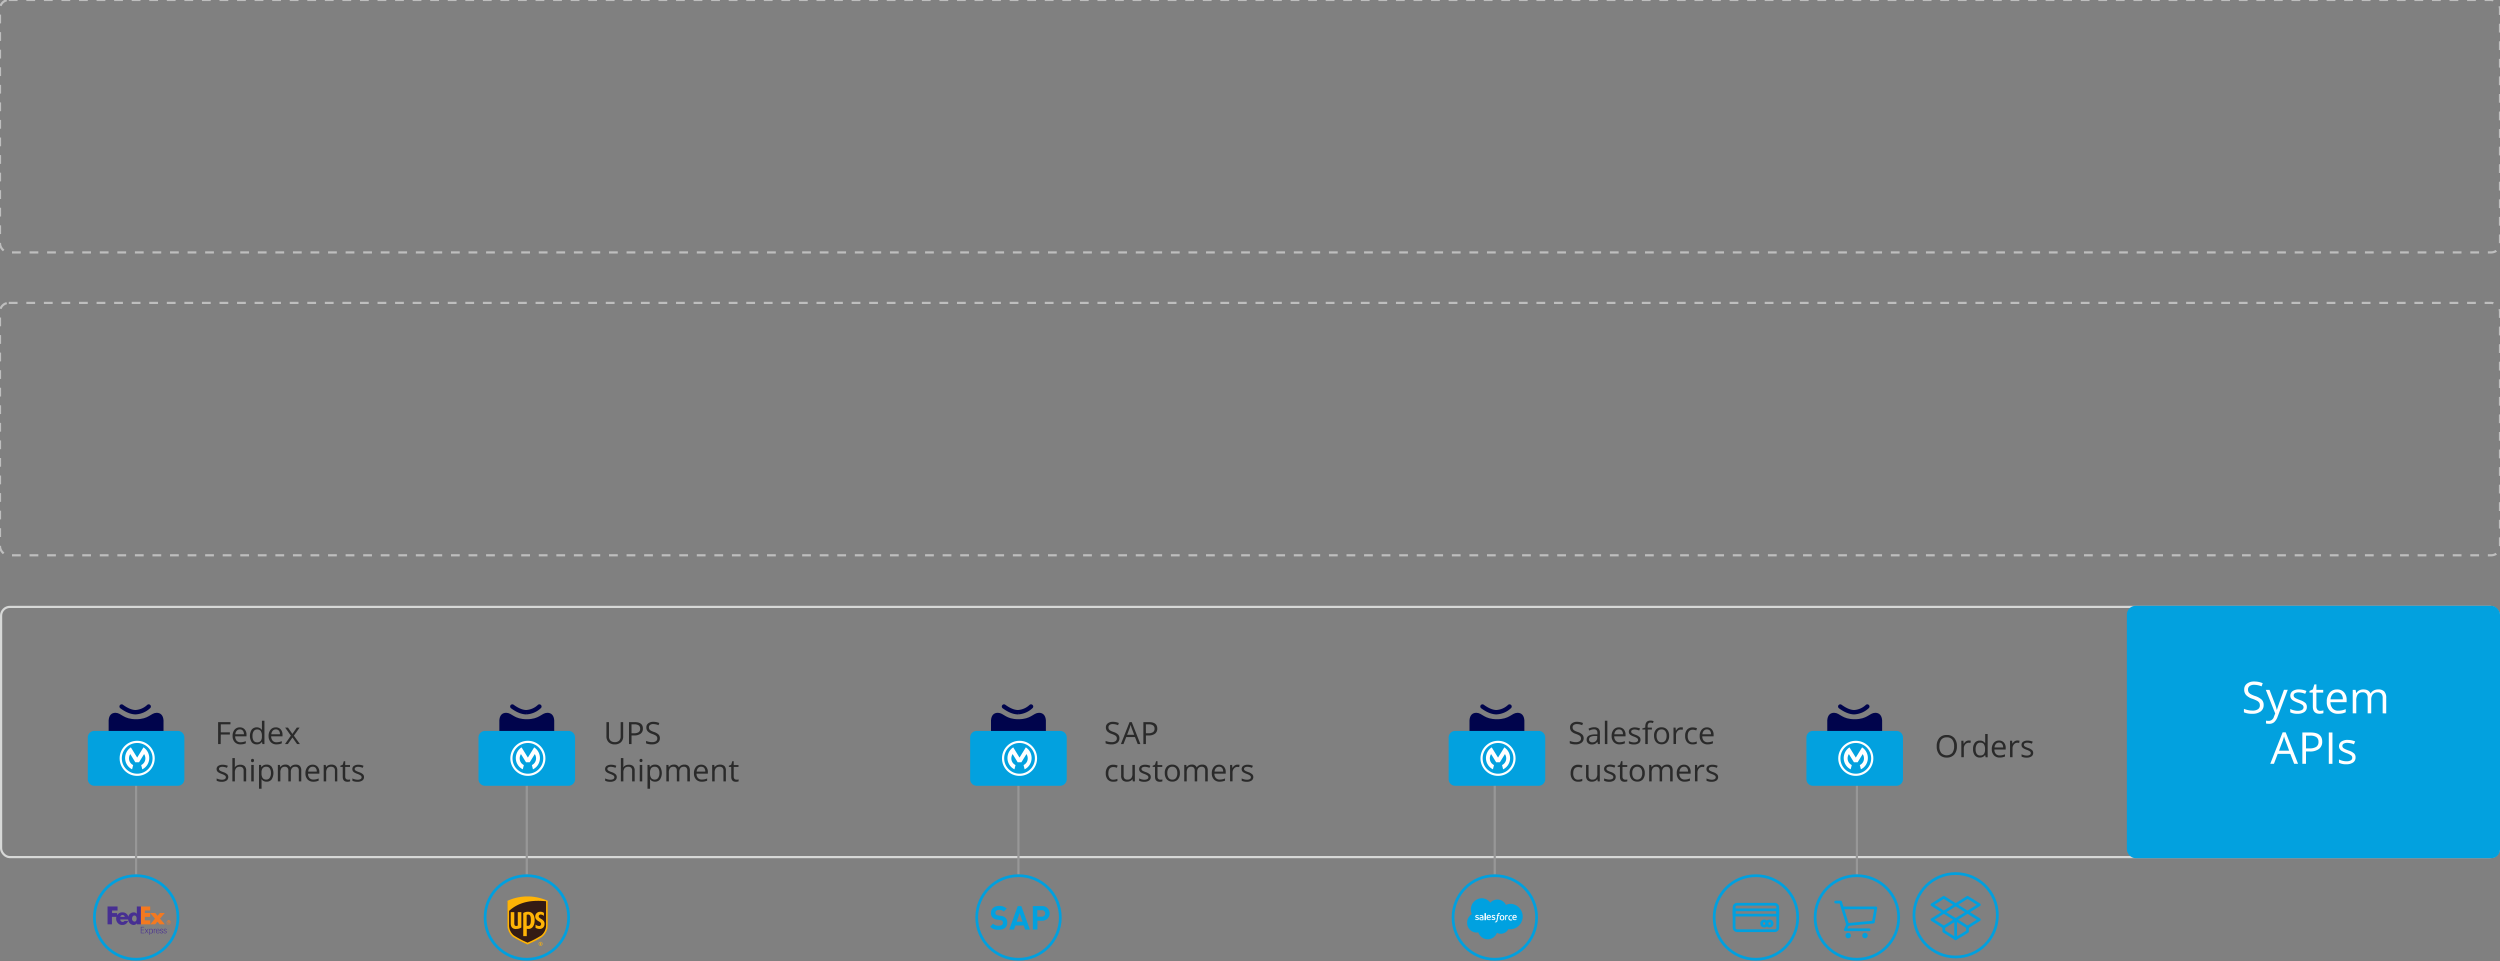 <svg id="Layer_1" data-name="Layer 1" xmlns="http://www.w3.org/2000/svg" width="1139" height="438" viewBox="0 0 1139 438"><rect x="0" y="0" width="1139" height="438" fill="#808080" stroke="none"/><defs><style>.cls-1{fill:#00a1e0;}.cls-2,.cls-3{fill:#fff;}.cls-10,.cls-3,.cls-9{fill-rule:evenodd;}.cls-11,.cls-12,.cls-13,.cls-14,.cls-15,.cls-19,.cls-4,.cls-8{fill:none;}.cls-4{stroke:#d7d8d7;}.cls-10,.cls-5{fill:#02a1df;}.cls-6{isolation:isolate;}.cls-7{fill:#2a2a2a;}.cls-8{stroke:#979797;stroke-linecap:square;}.cls-9{fill:#00044c;}.cls-11,.cls-9{stroke:#00044c;}.cls-11,.cls-15{stroke-linecap:round;}.cls-11{stroke-width:2px;}.cls-12{stroke:#fff;}.cls-13{stroke:#bebebe;stroke-dasharray:4;}.cls-14,.cls-15{stroke:#00a0df;stroke-width:1.25px;}.cls-15{stroke-linejoin:round;}.cls-16{fill:#00a0df;}.cls-17{fill:#f47920;}.cls-18{fill:#472f92;}.cls-20{fill:#341b14;}.cls-21{fill:#ffb406;}</style></defs><title>Architecture_1</title><path id="path3005" class="cls-1" d="M679,411.28a4.34,4.34,0,0,1,3.22-1.45,4.46,4.46,0,0,1,3.91,2.44,5.12,5.12,0,0,1,2.21-.5,5.82,5.82,0,0,1,0,11.61,4.83,4.83,0,0,1-1.08-.12,4,4,0,0,1-3.49,2.16A3.8,3.8,0,0,1,682,425a4.48,4.48,0,0,1-8.48-.21,4.14,4.14,0,0,1-.87.09,4.37,4.37,0,0,1-4.23-4.5,4.53,4.53,0,0,1,2.12-3.89,5.45,5.45,0,0,1-.41-2.06,5.06,5.06,0,0,1,4.93-5.18,4.84,4.84,0,0,1,3.91,2"/><path id="path3009" class="cls-2" d="M672.07,418.87s0,.05,0,.05l.15.09a1.45,1.45,0,0,0,.74.18c.52,0,.84-.28.84-.73h0c0-.41-.36-.57-.7-.67l-.05,0c-.25-.08-.47-.16-.47-.33h0c0-.15.13-.25.33-.25a1.4,1.4,0,0,1,.65.17s0,0,.07,0l.1-.29s0,0,0-.06a1.46,1.46,0,0,0-.74-.2h-.05a.73.73,0,0,0-.8.71h0c0,.44.37.58.7.68l.06,0c.25.08.46.14.46.32h0c0,.16-.14.28-.36.28a1.17,1.17,0,0,1-.66-.19l-.09-.06s0,0-.07,0Z"/><path id="path3013" class="cls-2" d="M679.55,418.87s0,.05,0,.05l.15.09a1.45,1.45,0,0,0,.74.18c.52,0,.83-.28.83-.73h0c0-.41-.35-.57-.69-.67l-.05,0c-.25-.08-.47-.16-.47-.33h0c0-.15.13-.25.33-.25a1.4,1.4,0,0,1,.65.17s.05,0,.07,0l.1-.29s0,0,0-.06a1.46,1.46,0,0,0-.74-.2h-.05a.73.73,0,0,0-.8.71h0c0,.44.36.58.7.68l.06,0c.24.08.46.14.46.32h0c0,.16-.14.28-.36.28a1.17,1.17,0,0,1-.66-.19l-.09-.06s-.05,0-.07,0Z"/><path id="path3017" class="cls-2" d="M684.89,418.13a1.11,1.11,0,0,1-.13.6.46.46,0,0,1-.42.21.44.44,0,0,1-.41-.21,1.11,1.11,0,0,1-.14-.6,1.09,1.09,0,0,1,.14-.59.44.44,0,0,1,.41-.21.46.46,0,0,1,.42.21,1.1,1.1,0,0,1,.13.59m.43-.47a1,1,0,0,0-.19-.38,1.06,1.06,0,0,0-.33-.26,1.22,1.22,0,0,0-.92,0,1.06,1.06,0,0,0-.33.26,1.23,1.23,0,0,0-.19.38,1.84,1.84,0,0,0-.06.47,1.86,1.86,0,0,0,.06.48,1.23,1.23,0,0,0,.19.38.9.9,0,0,0,.33.25,1.22,1.22,0,0,0,.92,0,.9.9,0,0,0,.33-.25,1,1,0,0,0,.19-.38,1.51,1.51,0,0,0,.07-.48,1.49,1.49,0,0,0-.07-.47"/><path id="path3021" class="cls-3" d="M688.81,418.87c0-.05,0,0,0,0a1.17,1.17,0,0,1-.2.06h-.24a.67.67,0,0,1-.49-.18,1.08,1.08,0,0,1,0-1.18.55.55,0,0,1,.47-.22,1.25,1.25,0,0,1,.45.07,0,0,0,0,0,0,0c0-.11.07-.18.11-.3a0,0,0,0,0,0-.05,1.36,1.36,0,0,0-.28-.08l-.33,0a1,1,0,0,0-.47.1.9.9,0,0,0-.35.25,1.28,1.28,0,0,0-.21.38,1.85,1.85,0,0,0-.07.48,1.29,1.29,0,0,0,.29.87,1,1,0,0,0,.84.33,1.84,1.84,0,0,0,.61-.11.06.06,0,0,0,0-.06Z"/><path id="path3025" class="cls-3" d="M689.53,417.77a.85.85,0,0,1,.11-.35.47.47,0,0,1,.42-.22.44.44,0,0,1,.4.22.72.72,0,0,1,.1.35Zm1.44-.31a1,1,0,0,0-.19-.35.83.83,0,0,0-.27-.21.93.93,0,0,0-.42-.09,1.21,1.21,0,0,0-.48.09,1.09,1.09,0,0,0-.33.27.92.92,0,0,0-.2.38,1.86,1.86,0,0,0-.06.48,1.73,1.73,0,0,0,.06.47,1.17,1.17,0,0,0,.21.38,1.1,1.1,0,0,0,.37.25,1.6,1.6,0,0,0,.53.08,1.34,1.34,0,0,0,.72-.15s0,0,0-.07l-.1-.27s-.05,0-.05,0a1.4,1.4,0,0,1-.6.11.65.65,0,0,1-.49-.18.7.7,0,0,1-.17-.49H691a0,0,0,0,0,0,0,1.7,1.7,0,0,0,0-.64Z"/><path id="path3029" class="cls-3" d="M677.77,417.77a.85.85,0,0,1,.12-.35.49.49,0,0,1,.82,0,.85.85,0,0,1,.1.35Zm1.44-.31a.88.88,0,0,0-.18-.35,1,1,0,0,0-.28-.21.91.91,0,0,0-.41-.09,1.17,1.17,0,0,0-.48.09,1,1,0,0,0-.33.27.92.92,0,0,0-.2.38,1.86,1.86,0,0,0-.06.48,1.73,1.73,0,0,0,.06.47,1.17,1.17,0,0,0,.21.38,1.1,1.1,0,0,0,.37.25,1.58,1.58,0,0,0,.52.08,1.36,1.36,0,0,0,.73-.15s0,0,0-.07l-.09-.27a0,0,0,0,0-.06,0,1.34,1.34,0,0,1-.59.11.67.67,0,0,1-.5-.18.76.76,0,0,1-.17-.49h1.45a.05.05,0,0,0,0,0,1.59,1.59,0,0,0,0-.64Z"/><path id="path3033" class="cls-2" d="M674.57,418.87a.36.36,0,0,1-.09-.09.37.37,0,0,1,0-.2.31.31,0,0,1,.13-.28.58.58,0,0,1,.42-.11,2.66,2.66,0,0,1,.39,0v.68h0a2.58,2.58,0,0,1-.39.05.65.65,0,0,1-.42-.08m.57-1.05h-.22a1.36,1.36,0,0,0-.36.05.92.92,0,0,0-.3.14.72.72,0,0,0-.21.25.74.74,0,0,0-.08.34.71.71,0,0,0,.07.34.48.48,0,0,0,.19.23.78.78,0,0,0,.29.14,2.11,2.11,0,0,0,.38,0,3.13,3.13,0,0,0,.44,0l.37-.07.1,0a0,0,0,0,0,0-.05v-1.36a.83.83,0,0,0-.23-.66,1,1,0,0,0-.66-.2,1.67,1.67,0,0,0-.39,0,1.42,1.42,0,0,0-.45.16,0,0,0,0,0,0,.06l.1.29s0,0,0,0h0a1.36,1.36,0,0,1,.63-.15.6.6,0,0,1,.36.09c.08.06.12.16.12.36v.06l-.24,0"/><path id="path3037" class="cls-3" d="M687,417s0-.05,0-.05l-.24-.05a.77.77,0,0,0-.38.06.65.65,0,0,0-.24.19V417a0,0,0,0,0,0-.05h-.37a0,0,0,0,0,0,.05v2.22a0,0,0,0,0,0,0h.38a0,0,0,0,0,0,0v-1.11a1.37,1.37,0,0,1,.05-.39.48.48,0,0,1,.13-.22.42.42,0,0,1,.18-.11.68.68,0,0,1,.19,0l.16,0s0,0,0,0,.1-.27.11-.31"/><path id="path3041" class="cls-3" d="M683.47,415.94l-.14,0-.2,0a.81.81,0,0,0-.61.23,1.13,1.13,0,0,0-.29.67l0,.1h-.33a.05.05,0,0,0,0,.05l-.05.31s0,0,0,0h.32l-.32,1.86a3.37,3.37,0,0,1-.09.37.69.69,0,0,1-.1.21.28.28,0,0,1-.13.11l-.17,0h-.12l-.08,0s0,0,0,0l-.11.3a0,0,0,0,0,0,.06l.13,0a.82.82,0,0,0,.21,0,1,1,0,0,0,.36-.06A.61.61,0,0,0,682,420a1,1,0,0,0,.19-.33,2.78,2.78,0,0,0,.13-.5l.33-1.9h.47a.05.05,0,0,0,0,0l.06-.31s0-.05-.05-.05h-.47s0-.18.08-.33a.49.49,0,0,1,.1-.16.42.42,0,0,1,.12-.08l.16,0h.12l.07,0s.06,0,.07,0l.11-.32s0,0,0-.05"/><path id="path3045" class="cls-3" d="M677,419.23s0,0-.06,0h-.54a.06.06,0,0,1-.06,0v-3.17a.06.06,0,0,1,.06-.05h.54s.06,0,.06.05Z"/><rect id="Rectangle-Copy-2" class="cls-4" x="0.5" y="276.5" width="1138" height="114" rx="4"/><rect id="Rectangle" class="cls-5" x="969" y="276" width="170" height="115" rx="4"/><g class="cls-6"><path class="cls-7" d="M891.57,340a5.48,5.48,0,0,1-1.22,3.77,4.25,4.25,0,0,1-3.37,1.38,4.33,4.33,0,0,1-3.41-1.35,5.54,5.54,0,0,1-1.2-3.81,5.46,5.46,0,0,1,1.21-3.79,4.36,4.36,0,0,1,3.41-1.34,4.24,4.24,0,0,1,3.37,1.37A5.51,5.51,0,0,1,891.57,340Zm-8,0a4.73,4.73,0,0,0,.87,3.08,3.53,3.53,0,0,0,5,0,4.81,4.81,0,0,0,.85-3.08,4.71,4.71,0,0,0-.85-3.06,3,3,0,0,0-2.5-1,3.07,3.07,0,0,0-2.52,1.05A4.66,4.66,0,0,0,883.6,340Z"/><path class="cls-7" d="M897,337.37a4.86,4.86,0,0,1,.9.08l-.16,1.06a3.79,3.79,0,0,0-.82-.11,2,2,0,0,0-1.55.74,2.66,2.66,0,0,0-.65,1.84v4h-1.14v-7.49h.94l.13,1.39h.06a3.17,3.17,0,0,1,1-1.13A2.21,2.21,0,0,1,897,337.37Z"/><path class="cls-7" d="M904.44,344h-.06a2.68,2.68,0,0,1-2.35,1.14,2.79,2.79,0,0,1-2.29-1,4.45,4.45,0,0,1-.82-2.86,4.52,4.52,0,0,1,.82-2.87,2.76,2.76,0,0,1,2.29-1,2.71,2.71,0,0,1,2.33,1.11h.09l0-.54,0-.53v-3.05h1.13V345h-.92Zm-2.27.19a2,2,0,0,0,1.69-.64,3.24,3.24,0,0,0,.52-2v-.24a3.79,3.79,0,0,0-.53-2.27,2,2,0,0,0-1.69-.68,1.73,1.73,0,0,0-1.53.78,3.85,3.85,0,0,0-.53,2.19,3.72,3.72,0,0,0,.52,2.17A1.82,1.82,0,0,0,902.17,344.19Z"/><path class="cls-7" d="M911.08,345.14a3.43,3.43,0,0,1-2.62-1,3.9,3.9,0,0,1-1-2.8,4.37,4.37,0,0,1,.89-2.88,3,3,0,0,1,2.4-1.07,2.83,2.83,0,0,1,2.23.93,3.53,3.53,0,0,1,.82,2.44v.72h-5.16a2.94,2.94,0,0,0,.66,2,2.31,2.31,0,0,0,1.78.69,6,6,0,0,0,2.4-.51v1a5.79,5.79,0,0,1-1.14.37A6.06,6.06,0,0,1,911.08,345.14Zm-.3-6.82a1.85,1.85,0,0,0-1.44.59,2.66,2.66,0,0,0-.63,1.63h3.91a2.5,2.5,0,0,0-.48-1.65A1.68,1.68,0,0,0,910.78,338.32Z"/><path class="cls-7" d="M919.19,337.37a4.94,4.94,0,0,1,.9.08l-.16,1.06a3.79,3.79,0,0,0-.82-.11,2,2,0,0,0-1.56.74,2.7,2.7,0,0,0-.64,1.84v4h-1.14v-7.49h.94l.13,1.39h0a3.29,3.29,0,0,1,1-1.13A2.21,2.21,0,0,1,919.19,337.37Z"/><path class="cls-7" d="M926.32,343a1.88,1.88,0,0,1-.78,1.61,3.66,3.66,0,0,1-2.19.57,4.81,4.81,0,0,1-2.32-.47v-1.06a5.54,5.54,0,0,0,1.16.43,4.59,4.59,0,0,0,1.19.16,2.72,2.72,0,0,0,1.37-.28.94.94,0,0,0,.48-.87,1,1,0,0,0-.38-.75,6.2,6.2,0,0,0-1.48-.73,8.47,8.47,0,0,1-1.49-.68,2.3,2.3,0,0,1-.66-.66,1.76,1.76,0,0,1-.21-.88,1.7,1.7,0,0,1,.74-1.45,3.51,3.51,0,0,1,2-.53,6.08,6.08,0,0,1,2.36.49l-.4.93a5.42,5.42,0,0,0-2-.47,2.44,2.44,0,0,0-1.22.25.8.8,0,0,0-.41.7.85.85,0,0,0,.15.51,1.53,1.53,0,0,0,.5.41,10.45,10.45,0,0,0,1.31.55,4.78,4.78,0,0,1,1.8,1A1.7,1.7,0,0,1,926.32,343Z"/></g><g class="cls-6"><path class="cls-7" d="M721.52,336.34a2.45,2.45,0,0,1-1,2.06,4.16,4.16,0,0,1-2.6.74,6.59,6.59,0,0,1-2.73-.46v-1.12a7.5,7.5,0,0,0,1.34.41,7,7,0,0,0,1.43.15,2.91,2.91,0,0,0,1.75-.44,1.45,1.45,0,0,0,.59-1.23,1.55,1.55,0,0,0-.21-.85,1.91,1.91,0,0,0-.69-.61,9.72,9.72,0,0,0-1.49-.64,4.77,4.77,0,0,1-2-1.18,2.62,2.62,0,0,1-.6-1.79,2.19,2.19,0,0,1,.87-1.83,3.55,3.55,0,0,1,2.29-.69,6.64,6.64,0,0,1,2.74.55l-.36,1a6.08,6.08,0,0,0-2.4-.52,2.31,2.31,0,0,0-1.45.4,1.32,1.32,0,0,0-.52,1.1,1.64,1.64,0,0,0,.2.85,1.8,1.8,0,0,0,.64.61,8.17,8.17,0,0,0,1.39.61,5.51,5.51,0,0,1,2.17,1.2A2.4,2.4,0,0,1,721.52,336.34Z"/><path class="cls-7" d="M728,339l-.23-1.07h0a3.29,3.29,0,0,1-1.12,1,3.49,3.49,0,0,1-1.39.25,2.48,2.48,0,0,1-1.75-.58,2.1,2.1,0,0,1-.63-1.63c0-1.51,1.21-2.31,3.63-2.38l1.27,0V334a1.87,1.87,0,0,0-.38-1.3,1.54,1.54,0,0,0-1.21-.42,4.85,4.85,0,0,0-2.12.58l-.35-.87a5.16,5.16,0,0,1,1.21-.47,5.07,5.07,0,0,1,1.33-.18,2.83,2.83,0,0,1,2,.6,2.49,2.49,0,0,1,.65,1.91V339Zm-2.57-.8a2.29,2.29,0,0,0,1.67-.58,2.17,2.17,0,0,0,.6-1.63v-.67l-1.13,0a4.34,4.34,0,0,0-2,.42,1.27,1.27,0,0,0-.6,1.16,1.16,1.16,0,0,0,.37.94A1.58,1.58,0,0,0,725.43,338.2Z"/><path class="cls-7" d="M732.31,339h-1.13V328.36h1.13Z"/><path class="cls-7" d="M737.88,339.14a3.43,3.43,0,0,1-2.62-1,3.9,3.9,0,0,1-1-2.8,4.37,4.37,0,0,1,.89-2.88,3,3,0,0,1,2.4-1.07,2.83,2.83,0,0,1,2.23.93,3.58,3.58,0,0,1,.82,2.44v.72h-5.16a2.94,2.94,0,0,0,.66,2,2.3,2.3,0,0,0,1.78.69,6,6,0,0,0,2.4-.51v1a5.79,5.79,0,0,1-1.14.37A6.06,6.06,0,0,1,737.88,339.14Zm-.3-6.82a1.84,1.84,0,0,0-1.44.59,2.72,2.72,0,0,0-.64,1.63h3.92a2.5,2.5,0,0,0-.48-1.65A1.68,1.68,0,0,0,737.58,332.32Z"/><path class="cls-7" d="M747.41,337a1.88,1.88,0,0,1-.78,1.61,3.66,3.66,0,0,1-2.19.57,4.85,4.85,0,0,1-2.33-.47v-1.06a5.54,5.54,0,0,0,1.16.43,4.67,4.67,0,0,0,1.2.16,2.68,2.68,0,0,0,1.36-.28.94.94,0,0,0,.48-.87.93.93,0,0,0-.38-.75,6,6,0,0,0-1.48-.73,8.47,8.47,0,0,1-1.49-.68,2.14,2.14,0,0,1-.65-.66,1.77,1.77,0,0,1-.22-.88,1.68,1.68,0,0,1,.75-1.45,3.5,3.5,0,0,1,2-.53,6.13,6.13,0,0,1,2.37.49l-.41.93a5.42,5.42,0,0,0-2-.47,2.47,2.47,0,0,0-1.22.25.83.83,0,0,0-.25,1.21,1.48,1.48,0,0,0,.49.41,10.8,10.8,0,0,0,1.32.55,5,5,0,0,1,1.8,1A1.74,1.74,0,0,1,747.41,337Z"/><path class="cls-7" d="M752.63,332.39h-1.91V339h-1.13v-6.61h-1.34v-.51l1.34-.41v-.42c0-1.84.8-2.76,2.41-2.76a4.89,4.89,0,0,1,1.39.24l-.29.91a3.54,3.54,0,0,0-1.12-.22,1.1,1.1,0,0,0-1,.43,2.35,2.35,0,0,0-.31,1.37v.49h1.91Z"/><path class="cls-7" d="M760.46,335.25a4.16,4.16,0,0,1-.92,2.86,3.28,3.28,0,0,1-2.55,1,3.38,3.38,0,0,1-1.78-.47,3.21,3.21,0,0,1-1.21-1.36,4.74,4.74,0,0,1-.42-2.06,4.14,4.14,0,0,1,.91-2.86,3.26,3.26,0,0,1,2.55-1,3.17,3.17,0,0,1,2.5,1.05A4.14,4.14,0,0,1,760.46,335.25Zm-5.71,0a3.56,3.56,0,0,0,.58,2.18,2,2,0,0,0,1.69.76,2,2,0,0,0,1.69-.75,3.57,3.57,0,0,0,.58-2.19,3.49,3.49,0,0,0-.58-2.17,2,2,0,0,0-1.71-.75,2,2,0,0,0-1.68.74A3.48,3.48,0,0,0,754.75,335.25Z"/><path class="cls-7" d="M765.87,331.37a4.74,4.74,0,0,1,.89.08l-.15,1.06a3.87,3.87,0,0,0-.82-.11,2,2,0,0,0-1.56.74,2.7,2.7,0,0,0-.64,1.84v4h-1.14v-7.49h.94l.13,1.39h.05a3.29,3.29,0,0,1,1-1.13A2.21,2.21,0,0,1,765.87,331.37Z"/><path class="cls-7" d="M771.16,339.14a3.21,3.21,0,0,1-2.52-1,4.12,4.12,0,0,1-.89-2.83,4.25,4.25,0,0,1,.9-2.9,3.27,3.27,0,0,1,2.59-1,5,5,0,0,1,1.08.12,3.31,3.31,0,0,1,.84.27l-.35,1a5.66,5.66,0,0,0-.82-.25,3.89,3.89,0,0,0-.78-.09c-1.52,0-2.29,1-2.29,2.91a3.48,3.48,0,0,0,.56,2.12,1.94,1.94,0,0,0,1.65.74,5,5,0,0,0,1.92-.41v1A4.07,4.07,0,0,1,771.16,339.14Z"/><path class="cls-7" d="M778,339.14a3.4,3.4,0,0,1-2.62-1,3.86,3.86,0,0,1-1-2.8,4.32,4.32,0,0,1,.9-2.88,3,3,0,0,1,2.39-1.07,2.83,2.83,0,0,1,2.23.93,3.53,3.53,0,0,1,.82,2.44v.72h-5.16a2.9,2.9,0,0,0,.67,2,2.28,2.28,0,0,0,1.78.69,6,6,0,0,0,2.39-.51v1a5.79,5.79,0,0,1-1.14.37A6,6,0,0,1,778,339.14Zm-.31-6.82a1.87,1.87,0,0,0-1.44.59,2.66,2.66,0,0,0-.63,1.63h3.91a2.5,2.5,0,0,0-.47-1.65A1.7,1.7,0,0,0,777.69,332.32Z"/></g><g class="cls-6"><path class="cls-7" d="M719,356.14a3.18,3.18,0,0,1-2.52-1,4.07,4.07,0,0,1-.9-2.83,4.25,4.25,0,0,1,.91-2.9,3.23,3.23,0,0,1,2.58-1,5,5,0,0,1,1.08.12,3.55,3.55,0,0,1,.85.27l-.35,1a5.66,5.66,0,0,0-.82-.25,4.07,4.07,0,0,0-.79-.09q-2.28,0-2.28,2.91a3.48,3.48,0,0,0,.56,2.12,1.94,1.94,0,0,0,1.65.74,5.07,5.07,0,0,0,1.92-.41v1A4.07,4.07,0,0,1,719,356.14Z"/><path class="cls-7" d="M723.75,348.51v4.86a2,2,0,0,0,.42,1.37,1.7,1.7,0,0,0,1.31.45,2.15,2.15,0,0,0,1.72-.65,3.21,3.21,0,0,0,.54-2.09v-3.94h1.13V356h-.93l-.17-1h-.06a2.22,2.22,0,0,1-1,.84,3.18,3.18,0,0,1-1.41.3,2.85,2.85,0,0,1-2-.65,2.76,2.76,0,0,1-.69-2.08v-4.9Z"/><path class="cls-7" d="M736.11,354a1.88,1.88,0,0,1-.78,1.61,3.64,3.64,0,0,1-2.18.57,4.83,4.83,0,0,1-2.33-.47v-1.06A5.54,5.54,0,0,0,732,355a4.59,4.59,0,0,0,1.19.16,2.69,2.69,0,0,0,1.37-.28.94.94,0,0,0,.48-.87,1,1,0,0,0-.38-.75,6.2,6.2,0,0,0-1.48-.73,8.47,8.47,0,0,1-1.49-.68,2.14,2.14,0,0,1-.65-.66,1.81,1.81,0,0,1,.53-2.33,3.46,3.46,0,0,1,2-.53,6.13,6.13,0,0,1,2.37.49l-.41.93a5.42,5.42,0,0,0-2-.47,2.44,2.44,0,0,0-1.22.25.83.83,0,0,0-.25,1.21,1.38,1.38,0,0,0,.49.41,11.18,11.18,0,0,0,1.31.55,4.78,4.78,0,0,1,1.8,1A1.7,1.7,0,0,1,736.11,354Z"/><path class="cls-7" d="M740.38,355.2a3.69,3.69,0,0,0,.58,0,2.44,2.44,0,0,0,.44-.1v.87a2,2,0,0,1-.54.15,3.93,3.93,0,0,1-.65.06c-1.45,0-2.17-.77-2.17-2.29v-4.46H737v-.55l1.07-.47.48-1.6h.65v1.74h2.18v.88h-2.18v4.41a1.49,1.49,0,0,0,.33,1A1.1,1.1,0,0,0,740.38,355.2Z"/><path class="cls-7" d="M749.37,352.25a4.12,4.12,0,0,1-.93,2.86,3.26,3.26,0,0,1-2.55,1,3.4,3.4,0,0,1-1.78-.47,3.12,3.12,0,0,1-1.2-1.36,4.6,4.6,0,0,1-.43-2.06,4.15,4.15,0,0,1,.92-2.86,3.24,3.24,0,0,1,2.54-1,3.17,3.17,0,0,1,2.5,1.05A4.09,4.09,0,0,1,749.37,352.25Zm-5.71,0a3.56,3.56,0,0,0,.57,2.18,2.27,2.27,0,0,0,3.38,0,3.51,3.51,0,0,0,.58-2.19,3.43,3.43,0,0,0-.58-2.17,2.29,2.29,0,0,0-3.38,0A3.48,3.48,0,0,0,743.66,352.25Z"/><path class="cls-7" d="M760.91,356v-4.87a2,2,0,0,0-.39-1.35,1.47,1.47,0,0,0-1.19-.45,1.94,1.94,0,0,0-1.56.61,2.89,2.89,0,0,0-.51,1.88V356h-1.13v-4.87a2.07,2.07,0,0,0-.38-1.35,1.5,1.5,0,0,0-1.2-.45A1.87,1.87,0,0,0,753,350a3.49,3.49,0,0,0-.5,2.1V356h-1.13v-7.49h.92l.18,1h.06a2.24,2.24,0,0,1,.9-.85,2.72,2.72,0,0,1,1.31-.31,2.23,2.23,0,0,1,2.3,1.27h.05a2.44,2.44,0,0,1,1-.93,3.06,3.06,0,0,1,1.44-.34,2.57,2.57,0,0,1,1.91.65,3,3,0,0,1,.63,2.09V356Z"/><path class="cls-7" d="M767.54,356.14a3.43,3.43,0,0,1-2.62-1,3.9,3.9,0,0,1-1-2.8,4.37,4.37,0,0,1,.89-2.88,3,3,0,0,1,2.4-1.07,2.83,2.83,0,0,1,2.23.93,3.53,3.53,0,0,1,.82,2.44v.72h-5.16a2.94,2.94,0,0,0,.66,2,2.31,2.31,0,0,0,1.78.69,6,6,0,0,0,2.4-.51v1a5.79,5.79,0,0,1-1.14.37A6.06,6.06,0,0,1,767.54,356.14Zm-.3-6.82a1.85,1.85,0,0,0-1.44.59,2.66,2.66,0,0,0-.63,1.63h3.91a2.5,2.5,0,0,0-.48-1.65A1.66,1.66,0,0,0,767.24,349.32Z"/><path class="cls-7" d="M775.65,348.37a4.94,4.94,0,0,1,.9.08l-.16,1.06a3.79,3.79,0,0,0-.82-.11,2,2,0,0,0-1.56.74,2.7,2.7,0,0,0-.64,1.84v4h-1.14v-7.49h.94l.13,1.39h.05a3.29,3.29,0,0,1,1-1.13A2.21,2.21,0,0,1,775.65,348.37Z"/><path class="cls-7" d="M782.78,354a1.88,1.88,0,0,1-.78,1.61,3.66,3.66,0,0,1-2.19.57,4.81,4.81,0,0,1-2.32-.47v-1.06a5.54,5.54,0,0,0,1.16.43,4.59,4.59,0,0,0,1.19.16,2.72,2.72,0,0,0,1.37-.28.94.94,0,0,0,.48-.87,1,1,0,0,0-.38-.75,6.41,6.41,0,0,0-1.48-.73,8.13,8.13,0,0,1-1.49-.68,2.14,2.14,0,0,1-.65-.66,1.67,1.67,0,0,1-.22-.88,1.7,1.7,0,0,1,.74-1.45,3.51,3.51,0,0,1,2-.53,6.08,6.08,0,0,1,2.36.49l-.4.93a5.42,5.42,0,0,0-2-.47,2.44,2.44,0,0,0-1.22.25.8.8,0,0,0-.41.7.85.85,0,0,0,.15.51,1.53,1.53,0,0,0,.5.41,11.18,11.18,0,0,0,1.31.55,4.78,4.78,0,0,1,1.8,1A1.74,1.74,0,0,1,782.78,354Z"/></g><g class="cls-6"><path class="cls-7" d="M510,336.34a2.47,2.47,0,0,1-.95,2.06,4.18,4.18,0,0,1-2.6.74,6.61,6.61,0,0,1-2.74-.46v-1.12a7.5,7.5,0,0,0,1.34.41,7.19,7.19,0,0,0,1.44.15,2.93,2.93,0,0,0,1.75-.44,1.47,1.47,0,0,0,.59-1.23,1.55,1.55,0,0,0-.21-.85,1.87,1.87,0,0,0-.7-.61,9.52,9.52,0,0,0-1.48-.64,4.82,4.82,0,0,1-2-1.18,2.62,2.62,0,0,1-.6-1.79,2.19,2.19,0,0,1,.87-1.83,3.6,3.6,0,0,1,2.3-.69,6.67,6.67,0,0,1,2.74.55l-.36,1a6.16,6.16,0,0,0-2.41-.52,2.3,2.3,0,0,0-1.44.4,1.29,1.29,0,0,0-.52,1.1,1.65,1.65,0,0,0,.19.85,1.84,1.84,0,0,0,.65.61,7.82,7.82,0,0,0,1.39.61,5.38,5.38,0,0,1,2.16,1.2A2.35,2.35,0,0,1,510,336.34Z"/><path class="cls-7" d="M518.34,339l-1.24-3.18h-4L511.86,339h-1.18l3.95-10h1l3.93,10Zm-1.61-4.22-1.16-3.1c-.15-.39-.3-.87-.46-1.44-.1.43-.25.91-.43,1.44l-1.18,3.1Z"/><path class="cls-7" d="M527.25,331.92a2.78,2.78,0,0,1-1,2.33,4.67,4.67,0,0,1-3,.82h-1.17V339h-1.16V329h2.59C526,329,527.25,330,527.25,331.92Zm-5.17,2.15h1a3.84,3.84,0,0,0,2.24-.5,1.83,1.83,0,0,0,.69-1.6,1.72,1.72,0,0,0-.65-1.47,3.34,3.34,0,0,0-2-.49h-1.3Z"/></g><g class="cls-6"><path class="cls-7" d="M507.2,356.14a3.18,3.18,0,0,1-2.52-1,4.07,4.07,0,0,1-.89-2.83,4.25,4.25,0,0,1,.9-2.9,3.26,3.26,0,0,1,2.58-1,5,5,0,0,1,1.08.12,3.41,3.41,0,0,1,.85.27l-.35,1a5.66,5.66,0,0,0-.82-.25,4.06,4.06,0,0,0-.78-.09c-1.53,0-2.29,1-2.29,2.91a3.48,3.48,0,0,0,.56,2.12,1.94,1.94,0,0,0,1.65.74,5.07,5.07,0,0,0,1.92-.41v1A4.07,4.07,0,0,1,507.2,356.14Z"/><path class="cls-7" d="M511.93,348.51v4.86a2,2,0,0,0,.42,1.37,1.7,1.7,0,0,0,1.31.45,2.15,2.15,0,0,0,1.72-.65,3.21,3.21,0,0,0,.54-2.09v-3.94h1.13V356h-.93l-.17-1h-.06a2.25,2.25,0,0,1-1,.84,3.25,3.25,0,0,1-1.42.3,2.85,2.85,0,0,1-2-.65,2.76,2.76,0,0,1-.68-2.08v-4.9Z"/><path class="cls-7" d="M524.29,354a1.88,1.88,0,0,1-.78,1.61,3.6,3.6,0,0,1-2.18.57,4.83,4.83,0,0,1-2.33-.47v-1.06a5.54,5.54,0,0,0,1.16.43,4.59,4.59,0,0,0,1.19.16,2.69,2.69,0,0,0,1.37-.28.94.94,0,0,0,.48-.87,1,1,0,0,0-.38-.75,6.2,6.2,0,0,0-1.48-.73,8.47,8.47,0,0,1-1.49-.68,2.14,2.14,0,0,1-.65-.66,1.81,1.81,0,0,1,.53-2.33,3.48,3.48,0,0,1,2-.53,6.13,6.13,0,0,1,2.37.49l-.41.93a5.42,5.42,0,0,0-2-.47,2.47,2.47,0,0,0-1.22.25.83.83,0,0,0-.25,1.21,1.38,1.38,0,0,0,.49.41,11.18,11.18,0,0,0,1.31.55,4.93,4.93,0,0,1,1.81,1A1.73,1.73,0,0,1,524.29,354Z"/><path class="cls-7" d="M528.56,355.2a3.69,3.69,0,0,0,.58,0,2.24,2.24,0,0,0,.44-.1v.87a2,2,0,0,1-.54.15,3.91,3.91,0,0,1-.64.06c-1.45,0-2.18-.77-2.18-2.29v-4.46h-1.07v-.55l1.07-.47.48-1.6h.66v1.74h2.17v.88h-2.17v4.41a1.49,1.49,0,0,0,.32,1A1.12,1.12,0,0,0,528.56,355.2Z"/><path class="cls-7" d="M537.55,352.25a4.16,4.16,0,0,1-.92,2.86,3.28,3.28,0,0,1-2.55,1,3.44,3.44,0,0,1-1.79-.47,3.12,3.12,0,0,1-1.2-1.36,4.74,4.74,0,0,1-.42-2.06,4.14,4.14,0,0,1,.91-2.86,3.24,3.24,0,0,1,2.54-1,3.17,3.17,0,0,1,2.5,1.05A4.09,4.09,0,0,1,537.55,352.25Zm-5.71,0a3.5,3.5,0,0,0,.58,2.18,2,2,0,0,0,1.68.76,2,2,0,0,0,1.7-.75,3.58,3.58,0,0,0,.57-2.19,3.49,3.49,0,0,0-.57-2.17,2,2,0,0,0-1.71-.75,2,2,0,0,0-1.68.74A3.48,3.48,0,0,0,531.84,352.25Z"/><path class="cls-7" d="M549.09,356v-4.87a2.07,2.07,0,0,0-.38-1.35,1.5,1.5,0,0,0-1.19-.45,2,2,0,0,0-1.57.61,2.89,2.89,0,0,0-.51,1.88V356h-1.13v-4.87a2.07,2.07,0,0,0-.38-1.35,1.5,1.5,0,0,0-1.2-.45,1.87,1.87,0,0,0-1.56.64,3.49,3.49,0,0,0-.5,2.1V356h-1.13v-7.49h.92l.19,1h.05a2.2,2.2,0,0,1,.91-.85,2.7,2.7,0,0,1,1.31-.31,2.21,2.21,0,0,1,2.29,1.27h.06a2.36,2.36,0,0,1,1-.93,3.07,3.07,0,0,1,1.45-.34,2.56,2.56,0,0,1,1.9.65,3,3,0,0,1,.63,2.09V356Z"/><path class="cls-7" d="M555.73,356.14a3.44,3.44,0,0,1-2.63-1,3.9,3.9,0,0,1-1-2.8,4.32,4.32,0,0,1,.9-2.88,3,3,0,0,1,2.39-1.07,2.83,2.83,0,0,1,2.23.93,3.53,3.53,0,0,1,.82,2.44v.72h-5.16a2.9,2.9,0,0,0,.67,2,2.28,2.28,0,0,0,1.78.69,6,6,0,0,0,2.39-.51v1A5.79,5.79,0,0,1,557,356,6,6,0,0,1,555.73,356.14Zm-.31-6.82a1.87,1.87,0,0,0-1.44.59,2.66,2.66,0,0,0-.63,1.63h3.91a2.55,2.55,0,0,0-.47-1.65A1.7,1.7,0,0,0,555.42,349.32Z"/><path class="cls-7" d="M563.83,348.37a4.86,4.86,0,0,1,.9.08l-.16,1.06a3.79,3.79,0,0,0-.82-.11,2,2,0,0,0-1.55.74,2.7,2.7,0,0,0-.65,1.84v4h-1.13v-7.49h.93l.13,1.39h.06a3.17,3.17,0,0,1,1-1.13A2.21,2.21,0,0,1,563.83,348.37Z"/><path class="cls-7" d="M571,354a1.88,1.88,0,0,1-.78,1.61,3.62,3.62,0,0,1-2.18.57,4.83,4.83,0,0,1-2.33-.47v-1.06a5.54,5.54,0,0,0,1.16.43,4.59,4.59,0,0,0,1.19.16,2.69,2.69,0,0,0,1.37-.28.94.94,0,0,0,.48-.87,1,1,0,0,0-.38-.75,6.2,6.2,0,0,0-1.48-.73,8.47,8.47,0,0,1-1.49-.68,2.14,2.14,0,0,1-.65-.66,1.81,1.81,0,0,1,.53-2.33,3.46,3.46,0,0,1,2-.53,6.13,6.13,0,0,1,2.37.49l-.41.93a5.42,5.42,0,0,0-2-.47,2.47,2.47,0,0,0-1.22.25.83.83,0,0,0-.25,1.21,1.38,1.38,0,0,0,.49.41,11.18,11.18,0,0,0,1.31.55,4.78,4.78,0,0,1,1.8,1A1.7,1.7,0,0,1,571,354Z"/></g><g class="cls-6"><path class="cls-7" d="M283.92,329v6.46a3.52,3.52,0,0,1-1,2.69,4,4,0,0,1-2.84,1,3.77,3.77,0,0,1-2.79-1,3.63,3.63,0,0,1-1-2.7V329h1.16v6.52a2.56,2.56,0,0,0,.69,1.92,2.77,2.77,0,0,0,2,.67,2.71,2.71,0,0,0,1.95-.67,2.63,2.63,0,0,0,.68-1.94V329Z"/><path class="cls-7" d="M292.9,331.92a2.78,2.78,0,0,1-1,2.33,4.67,4.67,0,0,1-3,.82h-1.17V339h-1.16V329h2.59Q292.9,329,292.9,331.92Zm-5.17,2.15h1a3.84,3.84,0,0,0,2.24-.5,1.83,1.83,0,0,0,.69-1.6,1.72,1.72,0,0,0-.65-1.47,3.34,3.34,0,0,0-2-.49h-1.3Z"/><path class="cls-7" d="M300.63,336.34a2.44,2.44,0,0,1-.95,2.06,4.18,4.18,0,0,1-2.6.74,6.56,6.56,0,0,1-2.73-.46v-1.12a7.26,7.26,0,0,0,1.34.41,7,7,0,0,0,1.43.15,2.91,2.91,0,0,0,1.75-.44,1.47,1.47,0,0,0,.59-1.23,1.55,1.55,0,0,0-.21-.85,1.87,1.87,0,0,0-.7-.61,9.52,9.52,0,0,0-1.48-.64,4.82,4.82,0,0,1-2-1.18,2.61,2.61,0,0,1-.59-1.79,2.21,2.21,0,0,1,.86-1.83,3.6,3.6,0,0,1,2.3-.69,6.67,6.67,0,0,1,2.74.55l-.36,1a6.16,6.16,0,0,0-2.41-.52,2.3,2.3,0,0,0-1.44.4,1.29,1.29,0,0,0-.52,1.1,1.75,1.75,0,0,0,.19.85,1.93,1.93,0,0,0,.65.61,8.17,8.17,0,0,0,1.39.61,5.38,5.38,0,0,1,2.16,1.2A2.35,2.35,0,0,1,300.63,336.34Z"/></g><g class="cls-6"><path class="cls-7" d="M281,354a1.88,1.88,0,0,1-.78,1.61,3.66,3.66,0,0,1-2.19.57,4.78,4.78,0,0,1-2.32-.47v-1.06a5.25,5.25,0,0,0,1.15.43,4.67,4.67,0,0,0,1.2.16,2.65,2.65,0,0,0,1.36-.28.94.94,0,0,0,.48-.87.93.93,0,0,0-.38-.75,6,6,0,0,0-1.48-.73,8.29,8.29,0,0,1-1.48-.68,2.07,2.07,0,0,1-.66-.66,1.77,1.77,0,0,1-.22-.88,1.68,1.68,0,0,1,.75-1.45,3.5,3.5,0,0,1,2-.53,6.13,6.13,0,0,1,2.37.49l-.4.93a5.51,5.51,0,0,0-2.05-.47,2.47,2.47,0,0,0-1.22.25.8.8,0,0,0-.41.7.86.86,0,0,0,.16.51,1.48,1.48,0,0,0,.49.41,10.8,10.8,0,0,0,1.32.55,4.78,4.78,0,0,1,1.8,1A1.74,1.74,0,0,1,281,354Z"/><path class="cls-7" d="M288,356v-4.85a1.93,1.93,0,0,0-.42-1.36,1.7,1.7,0,0,0-1.3-.46,2.14,2.14,0,0,0-1.73.65,3.27,3.27,0,0,0-.54,2.1V356h-1.14V345.36H284v3.22a6.51,6.51,0,0,1-.06,1H284a2.25,2.25,0,0,1,1-.85,3.12,3.12,0,0,1,1.42-.32,2.88,2.88,0,0,1,2.06.66,2.76,2.76,0,0,1,.68,2.07V356Z"/><path class="cls-7" d="M291.38,346.48a.74.74,0,0,1,.19-.57.68.68,0,0,1,.48-.18.67.67,0,0,1,.47.18.74.74,0,0,1,.2.57.77.77,0,0,1-.2.57.69.69,0,0,1-.95,0A.77.77,0,0,1,291.38,346.48Zm1.23,9.52h-1.14v-7.49h1.14Z"/><path class="cls-7" d="M298.5,356.14a3.19,3.19,0,0,1-1.33-.27,2.49,2.49,0,0,1-1-.83h-.08a10.88,10.88,0,0,1,.08,1.24v3.08H295V348.51h.92l.16,1h0a2.68,2.68,0,0,1,1-.89,3.13,3.13,0,0,1,1.33-.27,2.76,2.76,0,0,1,2.3,1,5.44,5.44,0,0,1,0,5.73A2.78,2.78,0,0,1,298.5,356.14Zm-.16-6.81a2,2,0,0,0-1.66.64,3.21,3.21,0,0,0-.53,2v.26a3.77,3.77,0,0,0,.53,2.26,2,2,0,0,0,1.69.68,1.78,1.78,0,0,0,1.52-.79,3.78,3.78,0,0,0,.55-2.17,3.65,3.65,0,0,0-.55-2.15A1.82,1.82,0,0,0,298.34,349.33Z"/><path class="cls-7" d="M313.14,356v-4.87a2,2,0,0,0-.38-1.35,1.47,1.47,0,0,0-1.19-.45,1.93,1.93,0,0,0-1.56.61,2.89,2.89,0,0,0-.51,1.88V356h-1.13v-4.87a2,2,0,0,0-.39-1.35,1.47,1.47,0,0,0-1.19-.45,1.87,1.87,0,0,0-1.56.64,3.42,3.42,0,0,0-.5,2.1V356h-1.14v-7.49h.93l.18,1h.06a2.17,2.17,0,0,1,.9-.85,2.72,2.72,0,0,1,1.31-.31,2.23,2.23,0,0,1,2.3,1.27h.05a2.48,2.48,0,0,1,1-.93,3.13,3.13,0,0,1,1.45-.34,2.57,2.57,0,0,1,1.91.65,3,3,0,0,1,.63,2.09V356Z"/><path class="cls-7" d="M319.78,356.14a3.42,3.42,0,0,1-2.62-1,3.9,3.9,0,0,1-1-2.8,4.37,4.37,0,0,1,.89-2.88,3,3,0,0,1,2.4-1.07,2.83,2.83,0,0,1,2.23.93,3.58,3.58,0,0,1,.82,2.44v.72h-5.16a2.94,2.94,0,0,0,.66,2,2.3,2.3,0,0,0,1.78.69,6,6,0,0,0,2.4-.51v1a5.66,5.66,0,0,1-2.44.49Zm-.31-6.82a1.83,1.83,0,0,0-1.43.59,2.72,2.72,0,0,0-.64,1.63h3.92a2.5,2.5,0,0,0-.48-1.65A1.68,1.68,0,0,0,319.47,349.32Z"/><path class="cls-7" d="M329.6,356v-4.85a1.93,1.93,0,0,0-.42-1.36,1.7,1.7,0,0,0-1.3-.46,2.18,2.18,0,0,0-1.73.64,3.23,3.23,0,0,0-.54,2.1V356h-1.14v-7.49h.92l.19,1h.05a2.32,2.32,0,0,1,1-.85,3.09,3.09,0,0,1,1.4-.31,2.87,2.87,0,0,1,2,.65,2.78,2.78,0,0,1,.68,2.09V356Z"/><path class="cls-7" d="M335.48,355.2a3.73,3.73,0,0,0,.59,0,2.66,2.66,0,0,0,.44-.1v.87a2,2,0,0,1-.54.15,4,4,0,0,1-.65.06c-1.45,0-2.17-.77-2.17-2.29v-4.46h-1.08v-.55l1.08-.47.47-1.6h.66v1.74h2.18v.88h-2.18v4.41a1.54,1.54,0,0,0,.32,1A1.13,1.13,0,0,0,335.48,355.2Z"/></g><g class="cls-6"><path class="cls-7" d="M100.54,339H99.37V329H105v1h-4.41v3.66h4.14v1h-4.14Z"/><path class="cls-7" d="M109.59,339.14a3.43,3.43,0,0,1-2.62-1,3.9,3.9,0,0,1-1-2.8,4.37,4.37,0,0,1,.89-2.88,3,3,0,0,1,2.4-1.07,2.83,2.83,0,0,1,2.23.93,3.53,3.53,0,0,1,.82,2.44v.72h-5.16a2.94,2.94,0,0,0,.66,2,2.31,2.31,0,0,0,1.78.69,6,6,0,0,0,2.4-.51v1a5.79,5.79,0,0,1-1.14.37A6.06,6.06,0,0,1,109.59,339.14Zm-.3-6.82a1.85,1.85,0,0,0-1.44.59,2.72,2.72,0,0,0-.64,1.63h3.92a2.5,2.5,0,0,0-.48-1.65A1.68,1.68,0,0,0,109.29,332.32Z"/><path class="cls-7" d="M119.38,338h-.06a2.66,2.66,0,0,1-2.35,1.14,2.8,2.8,0,0,1-2.29-1,5.44,5.44,0,0,1,0-5.73,3,3,0,0,1,4.62.08h.09l-.05-.54,0-.53v-3.05h1.14V339h-.93Zm-2.27.19a2,2,0,0,0,1.69-.64,3.18,3.18,0,0,0,.52-2v-.24a3.79,3.79,0,0,0-.53-2.27,2,2,0,0,0-1.69-.68,1.73,1.73,0,0,0-1.53.78,3.85,3.85,0,0,0-.53,2.19,3.71,3.71,0,0,0,.53,2.17A1.79,1.79,0,0,0,117.11,338.19Z"/><path class="cls-7" d="M126,339.14a3.42,3.42,0,0,1-2.62-1,3.9,3.9,0,0,1-1-2.8,4.31,4.31,0,0,1,.89-2.88,3,3,0,0,1,2.39-1.07,2.81,2.81,0,0,1,2.23.93,3.53,3.53,0,0,1,.82,2.44v.72h-5.16a2.94,2.94,0,0,0,.67,2,2.28,2.28,0,0,0,1.78.69,6,6,0,0,0,2.39-.51v1a5.79,5.79,0,0,1-1.14.37A6,6,0,0,1,126,339.14Zm-.31-6.82a1.87,1.87,0,0,0-1.44.59,2.66,2.66,0,0,0-.63,1.63h3.92a2.5,2.5,0,0,0-.48-1.65A1.7,1.7,0,0,0,125.72,332.32Z"/><path class="cls-7" d="M132.52,335.17l-2.6-3.66h1.29l2,2.87,2-2.87h1.28l-2.6,3.66,2.74,3.83h-1.29l-2.1-3-2.11,3h-1.29Z"/></g><g class="cls-6"><path class="cls-7" d="M104,354a1.88,1.88,0,0,1-.78,1.61,3.66,3.66,0,0,1-2.19.57,4.78,4.78,0,0,1-2.32-.47v-1.06a5.25,5.25,0,0,0,1.15.43,4.67,4.67,0,0,0,1.2.16,2.65,2.65,0,0,0,1.36-.28.94.94,0,0,0,.48-.87.93.93,0,0,0-.38-.75,6,6,0,0,0-1.48-.73,8.29,8.29,0,0,1-1.48-.68,2.07,2.07,0,0,1-.66-.66,1.77,1.77,0,0,1-.22-.88,1.68,1.68,0,0,1,.75-1.45,3.5,3.5,0,0,1,2-.53,6.13,6.13,0,0,1,2.37.49l-.4.93a5.51,5.51,0,0,0-2-.47,2.47,2.47,0,0,0-1.22.25.8.8,0,0,0-.41.7.86.86,0,0,0,.16.51,1.48,1.48,0,0,0,.49.41,10.8,10.8,0,0,0,1.32.55,4.78,4.78,0,0,1,1.8,1A1.74,1.74,0,0,1,104,354Z"/><path class="cls-7" d="M111,356v-4.85a1.93,1.93,0,0,0-.42-1.36,1.7,1.7,0,0,0-1.3-.46,2.14,2.14,0,0,0-1.73.65,3.27,3.27,0,0,0-.54,2.1V356h-1.14V345.36H107v3.22a6.51,6.51,0,0,1-.06,1H107a2.25,2.25,0,0,1,1-.85,3.12,3.12,0,0,1,1.42-.32,2.88,2.88,0,0,1,2.06.66,2.76,2.76,0,0,1,.68,2.07V356Z"/><path class="cls-7" d="M114.38,346.48a.74.74,0,0,1,.19-.57.68.68,0,0,1,.48-.18.67.67,0,0,1,.47.18.74.74,0,0,1,.2.57.77.77,0,0,1-.2.57.69.69,0,0,1-1,0A.77.77,0,0,1,114.38,346.48Zm1.23,9.52h-1.14v-7.49h1.14Z"/><path class="cls-7" d="M121.5,356.14a3.19,3.19,0,0,1-1.33-.27,2.49,2.49,0,0,1-1-.83h-.08a10.88,10.88,0,0,1,.08,1.24v3.08H118V348.51h.92l.16,1h.05a2.68,2.68,0,0,1,1-.89,3.13,3.13,0,0,1,1.33-.27,2.76,2.76,0,0,1,2.3,1,5.44,5.44,0,0,1,0,5.73A2.78,2.78,0,0,1,121.5,356.14Zm-.16-6.81a2,2,0,0,0-1.66.64,3.21,3.21,0,0,0-.53,2v.26a3.77,3.77,0,0,0,.53,2.26,2,2,0,0,0,1.69.68,1.78,1.78,0,0,0,1.52-.79,3.78,3.78,0,0,0,.55-2.17,3.65,3.65,0,0,0-.55-2.15A1.82,1.82,0,0,0,121.34,349.33Z"/><path class="cls-7" d="M136.14,356v-4.87a2,2,0,0,0-.38-1.35,1.47,1.47,0,0,0-1.19-.45,1.93,1.93,0,0,0-1.56.61,2.89,2.89,0,0,0-.51,1.88V356h-1.13v-4.87a2,2,0,0,0-.39-1.35,1.47,1.47,0,0,0-1.19-.45,1.87,1.87,0,0,0-1.56.64,3.42,3.42,0,0,0-.5,2.1V356h-1.14v-7.49h.93l.18,1h.06a2.17,2.17,0,0,1,.9-.85,2.72,2.72,0,0,1,1.31-.31,2.23,2.23,0,0,1,2.3,1.27h0a2.48,2.48,0,0,1,1-.93,3.13,3.13,0,0,1,1.45-.34,2.57,2.57,0,0,1,1.91.65,3,3,0,0,1,.63,2.09V356Z"/><path class="cls-7" d="M142.78,356.14a3.42,3.42,0,0,1-2.62-1,3.9,3.9,0,0,1-1-2.8,4.37,4.37,0,0,1,.89-2.88,3,3,0,0,1,2.4-1.07,2.83,2.83,0,0,1,2.23.93,3.58,3.58,0,0,1,.82,2.44v.72h-5.16a2.94,2.94,0,0,0,.66,2,2.3,2.3,0,0,0,1.78.69,6,6,0,0,0,2.4-.51v1a5.66,5.66,0,0,1-2.44.49Zm-.31-6.82a1.83,1.83,0,0,0-1.43.59,2.72,2.72,0,0,0-.64,1.63h3.92a2.5,2.5,0,0,0-.48-1.65A1.68,1.68,0,0,0,142.47,349.32Z"/><path class="cls-7" d="M152.6,356v-4.85a1.93,1.93,0,0,0-.42-1.36,1.7,1.7,0,0,0-1.3-.46,2.18,2.18,0,0,0-1.73.64,3.23,3.23,0,0,0-.54,2.1V356h-1.14v-7.49h.92l.19,1h0a2.32,2.32,0,0,1,1-.85,3.09,3.09,0,0,1,1.4-.31,2.87,2.87,0,0,1,2,.65,2.78,2.78,0,0,1,.68,2.09V356Z"/><path class="cls-7" d="M158.48,355.2a3.73,3.73,0,0,0,.59,0,2.66,2.66,0,0,0,.44-.1v.87a2,2,0,0,1-.54.15,4,4,0,0,1-.65.06c-1.45,0-2.17-.77-2.17-2.29v-4.46h-1.08v-.55l1.08-.47.47-1.6h.66v1.74h2.18v.88h-2.18v4.41a1.54,1.54,0,0,0,.32,1A1.13,1.13,0,0,0,158.48,355.2Z"/><path class="cls-7" d="M165.84,354a1.88,1.88,0,0,1-.78,1.61,3.66,3.66,0,0,1-2.19.57,4.78,4.78,0,0,1-2.32-.47v-1.06a5.34,5.34,0,0,0,1.16.43,4.59,4.59,0,0,0,1.19.16,2.72,2.72,0,0,0,1.37-.28.94.94,0,0,0,.48-.87,1,1,0,0,0-.38-.75,6.41,6.41,0,0,0-1.48-.73,8.13,8.13,0,0,1-1.49-.68,2.3,2.3,0,0,1-.66-.66,1.76,1.76,0,0,1-.21-.88,1.7,1.7,0,0,1,.74-1.45,3.51,3.51,0,0,1,2-.53,6.12,6.12,0,0,1,2.36.49l-.4.93a5.42,5.42,0,0,0-2-.47,2.44,2.44,0,0,0-1.22.25.8.8,0,0,0-.41.7.85.85,0,0,0,.15.51,1.43,1.43,0,0,0,.5.41,10.45,10.45,0,0,0,1.31.55,4.78,4.78,0,0,1,1.8,1A1.74,1.74,0,0,1,165.84,354Z"/></g><g class="cls-6"><path class="cls-2" d="M1031.32,321.2a3.5,3.5,0,0,1-1.37,2.94,6,6,0,0,1-3.71,1.06,9.28,9.28,0,0,1-3.91-.66v-1.6a10.78,10.78,0,0,0,1.92.59,10.26,10.26,0,0,0,2,.21,4.13,4.13,0,0,0,2.5-.63,2.06,2.06,0,0,0,.84-1.75,2.25,2.25,0,0,0-.3-1.22,2.78,2.78,0,0,0-1-.87,14.09,14.09,0,0,0-2.13-.91,6.8,6.8,0,0,1-2.84-1.69,3.68,3.68,0,0,1-.86-2.55,3.18,3.18,0,0,1,1.24-2.63,5.16,5.16,0,0,1,3.28-1,9.7,9.7,0,0,1,3.92.78l-.52,1.44A8.93,8.93,0,0,0,1027,312a3.32,3.32,0,0,0-2.06.57,1.88,1.88,0,0,0-.74,1.57,2.45,2.45,0,0,0,.27,1.22,2.72,2.72,0,0,0,.93.87,11.72,11.72,0,0,0,2,.87,7.8,7.8,0,0,1,3.09,1.72A3.34,3.34,0,0,1,1031.32,321.2Z"/><path class="cls-2" d="M1032.3,314.3H1034l2.35,6.1a22.76,22.76,0,0,1,.95,3h.08q.13-.5.54-1.71c.26-.8,1.15-3.27,2.65-7.41h1.73l-4.59,12.18a6.14,6.14,0,0,1-1.6,2.57,3.42,3.42,0,0,1-2.24.75,6.56,6.56,0,0,1-1.47-.16v-1.3a5.54,5.54,0,0,0,1.2.12,2.49,2.49,0,0,0,2.39-1.88l.59-1.52Z"/><path class="cls-2" d="M1051,322.08a2.65,2.65,0,0,1-1.12,2.3,5.22,5.22,0,0,1-3.12.82,6.77,6.77,0,0,1-3.32-.68V323a7.9,7.9,0,0,0,1.65.61,7,7,0,0,0,1.71.23,3.85,3.85,0,0,0,2-.41,1.38,1.38,0,0,0,.14-2.3,8.17,8.17,0,0,0-2.11-1,11.85,11.85,0,0,1-2.13-1,2.8,2.8,0,0,1-.93-.95,2.59,2.59,0,0,1,.75-3.32,4.94,4.94,0,0,1,2.92-.76,8.67,8.67,0,0,1,3.38.7l-.57,1.32a7.83,7.83,0,0,0-2.92-.66,3.37,3.37,0,0,0-1.74.36,1.12,1.12,0,0,0-.59,1,1.26,1.26,0,0,0,.22.73,2.27,2.27,0,0,0,.71.57,15.08,15.08,0,0,0,1.88.8,7.06,7.06,0,0,1,2.57,1.39A2.5,2.5,0,0,1,1051,322.08Z"/><path class="cls-2" d="M1057.07,323.86a4.5,4.5,0,0,0,.83-.07,4.43,4.43,0,0,0,.64-.13v1.24a2.68,2.68,0,0,1-.78.21,5.37,5.37,0,0,1-.92.09c-2.07,0-3.11-1.1-3.11-3.28v-6.36h-1.53v-.78l1.53-.68.69-2.28h.93v2.48h3.11v1.26h-3.11v6.3a2.18,2.18,0,0,0,.46,1.48A1.63,1.63,0,0,0,1057.07,323.86Z"/><path class="cls-2" d="M1065.2,325.2a4.94,4.94,0,0,1-3.75-1.45,5.6,5.6,0,0,1-1.37-4,6.23,6.23,0,0,1,1.27-4.12,4.25,4.25,0,0,1,3.43-1.52,4,4,0,0,1,3.18,1.32,5.11,5.11,0,0,1,1.17,3.5v1h-7.37a4.23,4.23,0,0,0,1,2.86,3.29,3.29,0,0,0,2.54,1,8.61,8.61,0,0,0,3.42-.72v1.44a7.82,7.82,0,0,1-1.62.53A8.9,8.9,0,0,1,1065.2,325.2Zm-.44-9.74a2.65,2.65,0,0,0-2.06.84,3.86,3.86,0,0,0-.9,2.32h5.59a3.56,3.56,0,0,0-.68-2.35A2.42,2.42,0,0,0,1064.76,315.46Z"/><path class="cls-2" d="M1085.54,325v-7a2.84,2.84,0,0,0-.55-1.92,2.1,2.1,0,0,0-1.7-.64,2.72,2.72,0,0,0-2.23.87,4.07,4.07,0,0,0-.73,2.67v6h-1.62v-7a2.89,2.89,0,0,0-.54-1.92,2.13,2.13,0,0,0-1.71-.64,2.66,2.66,0,0,0-2.24.91,5,5,0,0,0-.7,3V325h-1.62V314.3h1.31l.27,1.46h.08a3.1,3.1,0,0,1,1.29-1.22,4,4,0,0,1,1.87-.44c1.67,0,2.77.61,3.28,1.82h.08a3.43,3.43,0,0,1,1.39-1.33,4.22,4.22,0,0,1,2.07-.49,3.64,3.64,0,0,1,2.72.93,4.21,4.21,0,0,1,.9,3v7Z"/></g><g class="cls-6"><path class="cls-2" d="M1045.23,348l-1.78-4.54h-5.72L1036,348h-1.68l5.65-14.34h1.39L1047,348Zm-2.29-6-1.66-4.42c-.22-.56-.44-1.25-.67-2.06a19,19,0,0,1-.61,2.06l-1.68,4.42Z"/><path class="cls-2" d="M1058,337.88a4,4,0,0,1-1.47,3.34,6.71,6.71,0,0,1-4.24,1.16h-1.68V348h-1.66V333.72h3.7Q1058,333.72,1058,337.88Zm-7.39,3.08h1.5a5.59,5.59,0,0,0,3.19-.71,2.64,2.64,0,0,0,1-2.29,2.46,2.46,0,0,0-.93-2.11,4.86,4.86,0,0,0-2.89-.69h-1.86Z"/><path class="cls-2" d="M1061,348V333.72h1.66V348Z"/><path class="cls-2" d="M1073.19,345.08a2.67,2.67,0,0,1-1.11,2.3,5.27,5.27,0,0,1-3.13.82,6.79,6.79,0,0,1-3.32-.68V346a8,8,0,0,0,1.66.61,6.87,6.87,0,0,0,1.7.23,3.83,3.83,0,0,0,2-.41,1.33,1.33,0,0,0,.69-1.23,1.31,1.31,0,0,0-.55-1.07,8.17,8.17,0,0,0-2.11-1,11.67,11.67,0,0,1-2.12-1,2.83,2.83,0,0,1-.94-.95,2.58,2.58,0,0,1,.76-3.32,4.92,4.92,0,0,1,2.92-.76,8.62,8.62,0,0,1,3.37.7l-.57,1.32a7.83,7.83,0,0,0-2.92-.66,3.37,3.37,0,0,0-1.74.36,1.12,1.12,0,0,0-.59,1,1.26,1.26,0,0,0,.22.73,2.27,2.27,0,0,0,.71.57,15.08,15.08,0,0,0,1.88.8,7,7,0,0,1,2.57,1.39A2.45,2.45,0,0,1,1073.19,345.08Z"/></g><path id="Line-14" class="cls-8" d="M240,358v40"/><path id="Line-14-Copy" class="cls-8" d="M464,358v40"/><path id="Line-14-Copy-2" class="cls-8" d="M681,358v40"/><path id="Line-14-Copy-3" class="cls-8" d="M846,358v40"/><path id="Line-15" class="cls-8" d="M62,358v40"/><path id="Combined-Shape" class="cls-9" d="M845,328.18c6,0,7-2.93,9.38-2.93,1.59,0,2.46,1,2.62,2.93V333H833v-4.82c.16-1.95,1-2.93,2.62-2.93C838,325.25,839,328.18,845,328.18Z"/><path class="cls-10" d="M826,333h38a3,3,0,0,1,3,3v19a3,3,0,0,1-3,3H826a3,3,0,0,1-3-3V336A3,3,0,0,1,826,333Z"/><g id="Group-7"><path id="Path" class="cls-11" d="M838.42,321.89c2.36,1.72,4.49,2.59,6.39,2.59a9.45,9.45,0,0,0,5.93-2.59"/></g><circle id="Oval" class="cls-12" cx="845.5" cy="345.5" r="7.5"/><path class="cls-2" d="M850.79,343.83h0a5.72,5.72,0,0,0-2.42-3.33l-.21.33-2.66,4.32h0l-2.67-4.32-.2-.33a5.72,5.72,0,0,0-2.42,3.33h0a5.75,5.75,0,0,0,.55,4.39,5.55,5.55,0,0,0,2.42,2.28l.49-1.94a3.33,3.33,0,0,1-1.9-3,3.67,3.67,0,0,1,.58-2l2.29,3.72h1.71l2.3-3.72a3.67,3.67,0,0,1,.58,2,3.33,3.33,0,0,1-1.9,3l.49,1.94a5.55,5.55,0,0,0,2.42-2.28A5.75,5.75,0,0,0,850.79,343.83Z"/><path class="cls-9" d="M682,328.18c6,0,7-2.93,9.38-2.93,1.59,0,2.46,1,2.62,2.93V333H670v-4.82c.16-1.95,1-2.93,2.62-2.93C675,325.25,676,328.18,682,328.18Z"/><path class="cls-10" d="M663,333h38a3,3,0,0,1,3,3v19a3,3,0,0,1-3,3H663a3,3,0,0,1-3-3V336A3,3,0,0,1,663,333Z"/><path class="cls-11" d="M675.42,321.89c2.36,1.72,4.49,2.59,6.39,2.59a9.45,9.45,0,0,0,5.93-2.59"/><circle class="cls-12" cx="682.5" cy="345.5" r="7.5"/><path class="cls-2" d="M687.79,343.83h0a5.72,5.72,0,0,0-2.42-3.33l-.21.33-2.66,4.32h0l-2.67-4.32-.2-.33a5.72,5.72,0,0,0-2.42,3.33h0a5.75,5.75,0,0,0,.55,4.39,5.55,5.55,0,0,0,2.42,2.28l.49-1.94a3.33,3.33,0,0,1-1.9-3,3.67,3.67,0,0,1,.58-2l2.29,3.72h1.71l2.3-3.72a3.67,3.67,0,0,1,.58,2,3.33,3.33,0,0,1-1.9,3l.49,1.94a5.55,5.55,0,0,0,2.42-2.28A5.75,5.75,0,0,0,687.79,343.83Z"/><path class="cls-9" d="M464,328.18c6,0,7-2.93,9.38-2.93,1.59,0,2.46,1,2.62,2.93V333H452v-4.82c.16-1.95,1-2.93,2.62-2.93C457,325.25,458,328.18,464,328.18Z"/><path class="cls-10" d="M445,333h38a3,3,0,0,1,3,3v19a3,3,0,0,1-3,3H445a3,3,0,0,1-3-3V336A3,3,0,0,1,445,333Z"/><path class="cls-11" d="M457.42,321.89c2.36,1.72,4.49,2.59,6.39,2.59a9.45,9.45,0,0,0,5.93-2.59"/><circle class="cls-12" cx="464.5" cy="345.5" r="7.5"/><path class="cls-2" d="M469.79,343.83h0a5.72,5.72,0,0,0-2.42-3.33l-.21.33-2.66,4.32h0l-2.67-4.32-.2-.33a5.72,5.72,0,0,0-2.42,3.33h0a5.75,5.75,0,0,0,.55,4.39,5.55,5.55,0,0,0,2.42,2.28l.49-1.94a3.33,3.33,0,0,1-1.9-3,3.67,3.67,0,0,1,.58-2l2.29,3.72h1.71l2.3-3.72a3.67,3.67,0,0,1,.58,2,3.33,3.33,0,0,1-1.9,3l.49,1.94a5.55,5.55,0,0,0,2.42-2.28A5.75,5.75,0,0,0,469.79,343.83Z"/><path class="cls-9" d="M240,328.18c6,0,7-2.93,9.38-2.93,1.59,0,2.46,1,2.62,2.93V333H228v-4.82c.16-1.95,1-2.93,2.62-2.93C233,325.25,234,328.18,240,328.18Z"/><path class="cls-10" d="M221,333h38a3,3,0,0,1,3,3v19a3,3,0,0,1-3,3H221a3,3,0,0,1-3-3V336A3,3,0,0,1,221,333Z"/><path class="cls-11" d="M233.42,321.89c2.36,1.72,4.49,2.59,6.39,2.59a9.45,9.45,0,0,0,5.93-2.59"/><circle class="cls-12" cx="240.5" cy="345.5" r="7.5"/><path class="cls-2" d="M245.79,343.83h0a5.72,5.72,0,0,0-2.42-3.33l-.21.33-2.66,4.32h0l-2.67-4.32-.2-.33a5.72,5.72,0,0,0-2.42,3.33h0a5.75,5.75,0,0,0,.55,4.39,5.55,5.55,0,0,0,2.42,2.28l.49-1.94a3.33,3.33,0,0,1-1.9-3,3.67,3.67,0,0,1,.58-2l2.29,3.72h1.71l2.3-3.72a3.67,3.67,0,0,1,.58,2,3.33,3.33,0,0,1-1.9,3l.49,1.94a5.55,5.55,0,0,0,2.42-2.28A5.75,5.75,0,0,0,245.79,343.83Z"/><path class="cls-9" d="M62,328.18c6,0,7-2.93,9.38-2.93,1.59,0,2.46,1,2.62,2.93V333H50v-4.82c.16-1.95,1-2.93,2.62-2.93C55,325.25,56,328.18,62,328.18Z"/><path class="cls-10" d="M43,333H81a3,3,0,0,1,3,3v19a3,3,0,0,1-3,3H43a3,3,0,0,1-3-3V336A3,3,0,0,1,43,333Z"/><path class="cls-11" d="M55.42,321.89c2.36,1.72,4.49,2.59,6.39,2.59a9.45,9.45,0,0,0,5.93-2.59"/><circle class="cls-12" cx="62.5" cy="345.5" r="7.5"/><path class="cls-2" d="M67.79,343.83h0a5.72,5.72,0,0,0-2.42-3.33l-.21.33-2.66,4.32h0l-2.67-4.32-.2-.33a5.72,5.72,0,0,0-2.42,3.33h0a5.75,5.75,0,0,0,.55,4.39,5.55,5.55,0,0,0,2.42,2.28l.49-1.94a3.33,3.33,0,0,1-1.9-3,3.67,3.67,0,0,1,.58-2l2.29,3.72h1.71l2.3-3.72a3.67,3.67,0,0,1,.58,2,3.33,3.33,0,0,1-1.9,3l.49,1.94a5.55,5.55,0,0,0,2.42-2.28A5.75,5.75,0,0,0,67.79,343.83Z"/><rect class="cls-13" y="138" width="1139" height="115" rx="4"/><rect class="cls-13" width="1139" height="115" rx="4"/><circle class="cls-14" cx="800" cy="418" r="19.04"/><rect class="cls-15" x="790.05" y="411.98" width="19.9" height="12.04" rx="1.28"/><rect class="cls-15" x="790.05" y="414.53" width="19.9" height="2.4"/><circle class="cls-15" cx="803.78" cy="420.77" r="1.18"/><circle class="cls-15" cx="806.22" cy="420.77" r="1.18"/><circle class="cls-14" cx="681.04" cy="418" r="19.04"/><circle id="Oval-Copy" class="cls-14" cx="464.04" cy="418" r="19.04"/><circle id="Oval-Copy-2" class="cls-14" cx="240.04" cy="418" r="19.04"/><circle id="Oval-Copy-3" class="cls-14" cx="62.04" cy="418" r="19.04"/><circle class="cls-14" cx="846" cy="418" r="19.04"/><polyline class="cls-15" points="836.32 410.98 838.58 410.98 841.76 421.21 853.5 420.09 854.63 413.63 839.85 413.63"/><polyline class="cls-15" points="841.76 421.21 840.7 423.6 851.58 423.6"/><circle class="cls-16" cx="842.03" cy="426.25" r="1.24"/><circle class="cls-16" cx="849.69" cy="426.25" r="1.24"/><circle class="cls-14" cx="891" cy="417" r="19"/><polygon class="cls-15" points="885.6 415.6 891 412.2 885.6 408.8 880.2 412.2 885.6 415.6"/><polygon class="cls-15" points="885.6 422.4 891 419 885.6 415.6 880.2 419 885.6 422.4"/><polygon class="cls-15" points="896.4 415.6 901.8 412.2 896.4 408.8 891 412.2 896.4 415.6"/><polygon class="cls-15" points="896.4 422.4 901.8 419 896.4 415.6 891 419 896.4 422.4"/><polyline class="cls-15" points="885.6 422.4 885.6 424.3 891 427.7 896.4 424.4 896.4 422.4"/><path class="cls-15" d="M891,419v8.7"/><path id="Shape" class="cls-17" d="M77.68,420.34a.76.76,0,0,0-.76-.77.79.79,0,0,0,0,1.58.73.73,0,0,0,.55-.23A.82.82,0,0,0,77.68,420.34Zm-1,0v.53h-.16v-1.17H77c.23,0,.34.11.34.32a.24.24,0,0,1-.19.25h0c.09,0,.13.1.15.26a.88.88,0,0,0,.07.33h-.19a2.33,2.33,0,0,1-.08-.38.18.18,0,0,0-.17-.14Zm.21-.15c.15,0,.2-.09.2-.17a.18.18,0,0,0-.2-.18h-.21v.34Zm-.93.11a1,1,0,0,1,.56-.92.91.91,0,0,1,1,.21,1,1,0,0,1,.2,1.07.9.9,0,0,1-.86.6.89.89,0,0,1-.66-.27,1,1,0,0,1-.26-.69Z"/><polygon class="cls-17" points="72.79 421.14 71.72 419.88 70.66 421.14 68.43 421.14 70.61 418.56 68.43 415.97 70.73 415.97 71.81 417.23 72.85 415.97 75.07 415.97 72.9 418.54 75.1 421.14 72.79 421.14"/><polygon class="cls-17" points="64.15 421.14 64.15 413 68.43 413 68.43 414.81 65.97 414.81 65.97 415.97 68.43 415.97 68.43 417.72 65.97 417.72 65.97 419.32 68.43 419.32 68.43 421.14 64.15 421.14"/><path class="cls-18" d="M62.34,413v3.33h0a1.78,1.78,0,0,0-1.49-.65,2.52,2.52,0,0,0-2.39,2,2.6,2.6,0,0,0-2.65-2A2.66,2.66,0,0,0,53.35,417V416h-2.3v-1.15h2.51V413H49v8.14h2v-3.42h2a3.57,3.57,0,0,0-.09.8,2.94,2.94,0,0,0,.81,2.08,2.61,2.61,0,0,0,2,.81,2.64,2.64,0,0,0,2.65-1.84H56.69a.87.87,0,0,1-.89.46,1.09,1.09,0,0,1-1-1.11h3.58a2.66,2.66,0,0,0,2.51,2.51,1.71,1.71,0,0,0,1.45-.82h0v.53h1.82V413Zm-7.51,4.74a1,1,0,0,1,1-.86,1,1,0,0,1,1,.86Zm6.42,2.14a1.22,1.22,0,0,1-1.09-1.34c0-.68.36-1.43,1.09-1.43s1,.7,1,1.43S62,419.88,61.25,419.88Z"/><polygon class="cls-18" points="64.15 425.2 64.15 422.29 65.67 422.29 65.67 422.51 64.4 422.51 64.4 423.58 65.62 423.58 65.62 423.8 64.4 423.8 64.4 424.99 65.74 424.99 65.74 425.2 64.15 425.2"/><polygon class="cls-18" points="65.92 425.2 66.64 424.16 65.94 423.17 66.22 423.17 66.8 423.98 67.36 423.17 67.65 423.17 66.93 424.16 67.68 425.2 67.39 425.2 66.77 424.34 66.18 425.2 65.92 425.2"/><path class="cls-18" d="M68.19,426H68v-2.8h.23v.31a.64.64,0,0,1,.62-.36c.59,0,.85.52.85,1.07s-.26,1.06-.85,1.06a.64.64,0,0,1-.61-.34Zm1.22-1.78c0-.44-.18-.87-.64-.87s-.58.39-.58.87.15.86.58.86S69.41,424.62,69.41,424.19Z"/><path class="cls-18" d="M70.85,423.36c-.39,0-.52.34-.52.69v1.15H70.1v-2h.23v.29a.57.57,0,0,1,.56-.34H71v.25Z"/><path class="cls-18" d="M71.28,424.23c0,.46.21.84.63.84a.54.54,0,0,0,.54-.46h.22a.71.71,0,0,1-.79.64c-.59,0-.84-.45-.84-1s.26-1.1.87-1.1.78.57.78,1.11Zm0-.18h1.16c0-.39-.18-.75-.55-.75s-.55.27-.6.75Z"/><path class="cls-18" d="M73.6,425.25a.6.6,0,0,1-.69-.64h.23a.45.45,0,0,0,.13.35.4.4,0,0,0,.34.11c.26,0,.47-.13.47-.41s-.24-.31-.49-.38-.64-.19-.64-.57a.62.62,0,0,1,.67-.57.6.6,0,0,1,.67.57h-.23a.38.38,0,0,0-.41-.39c-.2,0-.43.08-.43.35s.23.31.49.38.64.19.64.59S74,425.25,73.6,425.25Z"/><path class="cls-18" d="M75.22,425.25c-.4,0-.7-.19-.7-.64h.24a.45.45,0,0,0,.13.35.39.39,0,0,0,.34.11c.26,0,.47-.13.47-.41s-.24-.31-.49-.38-.64-.19-.64-.57a.61.61,0,0,1,.67-.57.59.59,0,0,1,.66.57h-.23a.38.38,0,0,0-.12-.29.35.35,0,0,0-.3-.09c-.2,0-.43.08-.43.35s.23.31.48.38.64.18.64.58S75.61,425.25,75.22,425.25Z"/><rect id="path-3" class="cls-19" width="1139" height="115" rx="4"/><path class="cls-5" d="M455,423.62a5.06,5.06,0,0,1-3.91-1.41l1.35-1.36a3.5,3.5,0,0,0,2.57.91c1.25,0,1.91-.48,1.91-1.34a1.2,1.2,0,0,0-.33-.89,1.58,1.58,0,0,0-1-.36l-1.28-.19a3.61,3.61,0,0,1-2.07-.89,2.82,2.82,0,0,1-.77-2.11c0-1.91,1.41-3.24,3.73-3.24a4.62,4.62,0,0,1,3.46,1.24l-1.32,1.31a3,3,0,0,0-2.2-.74c-1.11,0-1.64.62-1.64,1.36a1,1,0,0,0,.3.76,1.72,1.72,0,0,0,1,.41l1.28.2a3.36,3.36,0,0,1,2,.84,2.91,2.91,0,0,1,.83,2.25C459,422.45,457.27,423.62,455,423.62Z"/><path class="cls-5" d="M467.05,423.53l-.63-1.89h-3.8l-.65,1.89h-2.18l3.89-10.7h1.64l3.91,10.7ZM464.56,416l-1.36,3.9h2.66Z"/><path class="cls-5" d="M474.71,419.5h-2.06v4h-2.09v-10.7h4.15a3.34,3.34,0,1,1,0,6.67Zm-.11-4.81h-2v2.93h2a1.47,1.47,0,1,0,0-2.93Z"/><g id="Layer_1-2" data-name="Layer 1-2"><path class="cls-20" d="M240.36,430.07c.19-.09,5-2.18,6.57-3.44a6.76,6.76,0,0,0,2.42-5.4V410.75l-.14-.05a21.05,21.05,0,0,0-17.74,0l-.1.05v10.52a6.71,6.71,0,0,0,2.43,5.4,38.23,38.23,0,0,0,6.56,3.4"/><path class="cls-21" d="M240.36,430.31a47.6,47.6,0,0,1-6.7-3.5,6.84,6.84,0,0,1-2.47-5.49v-10.9a22,22,0,0,1,18.35,0v10.85a6.88,6.88,0,0,1-2.47,5.5c-1.58,1.3-6.71,3.54-6.71,3.54m-8.43-9a6,6,0,0,0,2.19,4.89,39.25,39.25,0,0,0,6.24,3.26,40.88,40.88,0,0,0,6.24-3.26,6.06,6.06,0,0,0,2.19-4.89V410.61c-5.4-.52-11.83-.24-16.86,4.42Z"/><path class="cls-21" d="M245.53,419.78c.7.42,1,.7,1,1.21a.86.86,0,0,1-1,.89,2.55,2.55,0,0,1-1.54-.65v1.49a3.85,3.85,0,0,0,1.77.51,2.15,2.15,0,0,0,2.33-2.14c.05-.94-.23-1.68-1.58-2.47-.61-.38-1.07-.61-1.07-1.17a.84.84,0,0,1,.93-.79,2.2,2.2,0,0,1,1.44.65v-1.39a2.56,2.56,0,0,0-1.77-.52,2.18,2.18,0,0,0-2.19,2.1c0,.88.33,1.54,1.63,2.28M240,423.14a2.62,2.62,0,0,0,.74.09c1.82,0,2.84-1.63,2.84-4s-1.07-3.82-3-3.82a4.07,4.07,0,0,0-2.19.56v10.53H240Zm0-6.34a1.84,1.84,0,0,1,.56-.14c.93,0,1.3.75,1.3,2.56s-.47,2.61-1.4,2.61a1.37,1.37,0,0,1-.51-.09V416.8Zm-4.89,6.43a4.27,4.27,0,0,0,2.42-.65v-7h-1.63v6.1a1.19,1.19,0,0,1-.75.19c-.74,0-.84-.7-.84-1.12v-5.17h-1.63v5.08c0,1.72.84,2.61,2.43,2.61M246,429.52v1.07h.19v-.42h0l.28.42h.23l-.32-.47a.3.3,0,0,0,.23-.28.32.32,0,0,0-.37-.32Zm.28.14c.14,0,.18.09.18.14s0,.18-.23.18h0v-.32Z"/><path class="cls-21" d="M247,430a.7.7,0,1,1-.7-.7.69.69,0,0,1,.7.7m-.7-.89a.89.89,0,1,0,.89.89.92.92,0,0,0-.89-.89"/></g></svg>